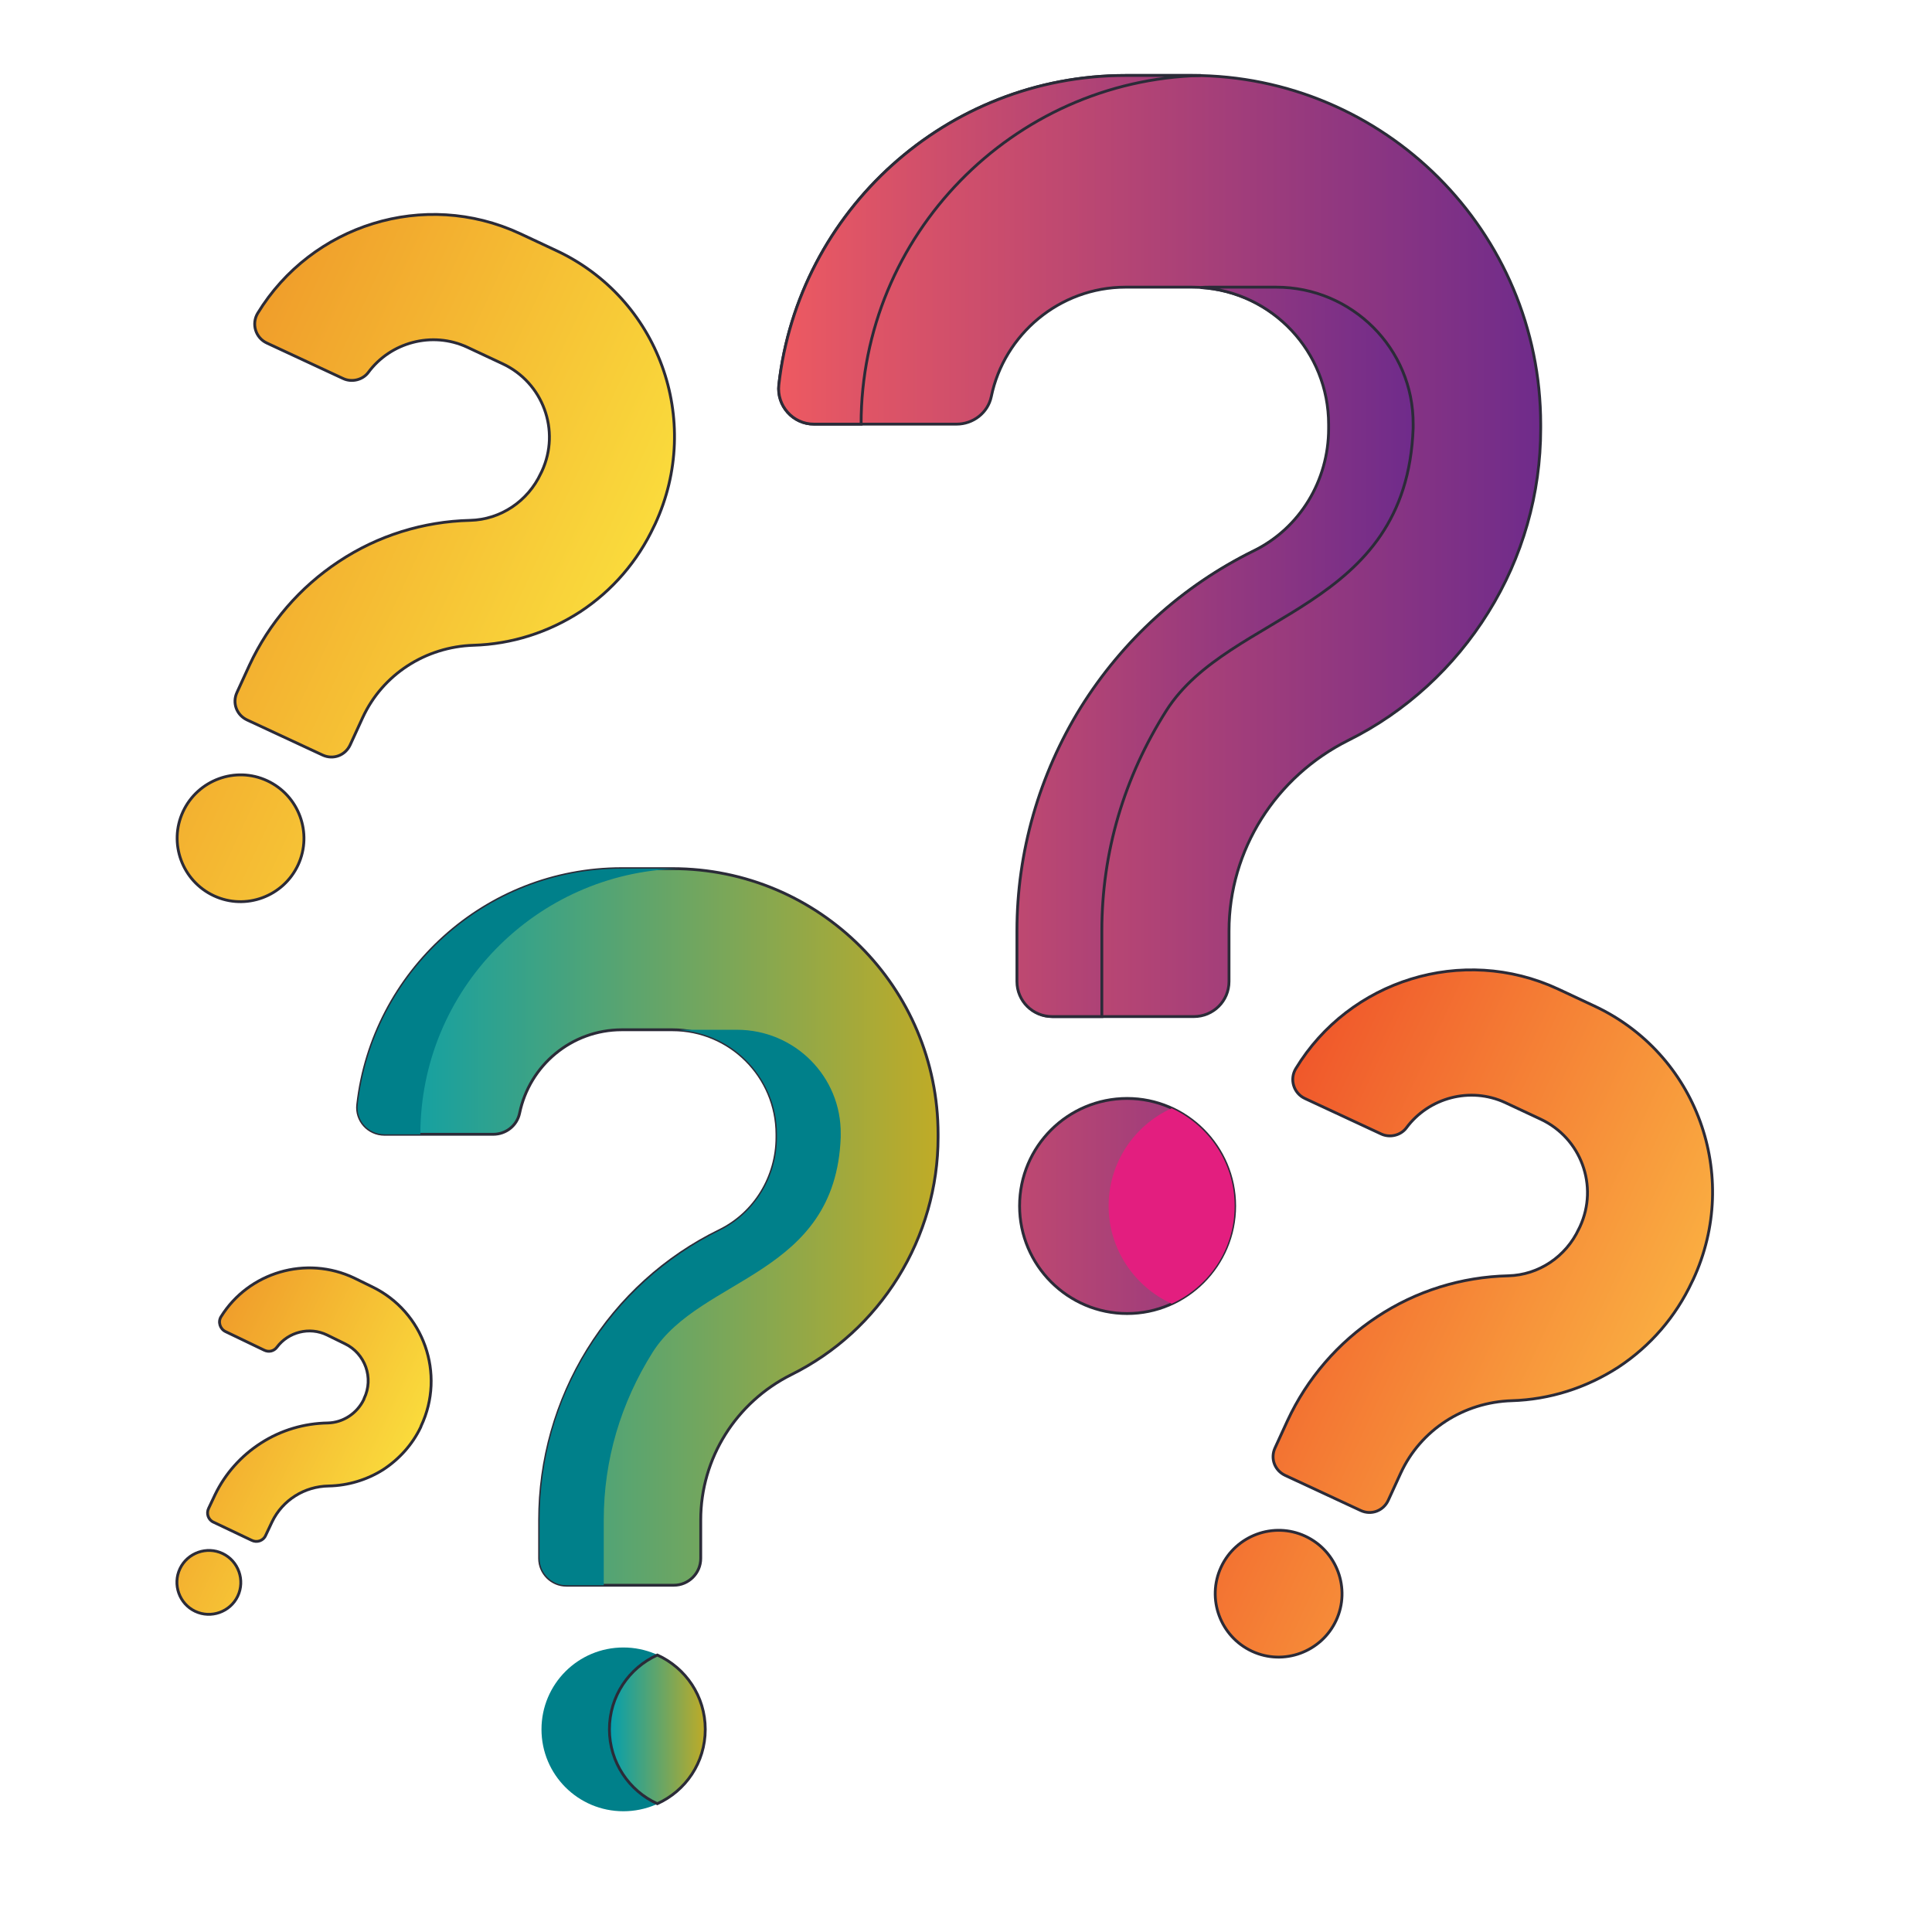 <?xml version="1.0" encoding="utf-8"?>
<!-- Generator: Adobe Illustrator 25.0.1, SVG Export Plug-In . SVG Version: 6.00 Build 0)  -->
<svg version="1.1" id="Livello_1" xmlns="http://www.w3.org/2000/svg" xmlns:xlink="http://www.w3.org/1999/xlink" x="0px" y="0px"
	 viewBox="0 0 512 512" style="enable-background:new 0 0 512 512;" xml:space="preserve">
<style type="text/css">
	.st0{fill:url(#SVGID_1_);stroke:#2B2B38;stroke-width:0.75;stroke-miterlimit:10;}
	.st1{fill:url(#SVGID_2_);stroke:#2B2B38;stroke-width:0.75;stroke-miterlimit:10;}
	.st2{fill:url(#SVGID_3_);stroke:#2B2B38;stroke-width:0.75;stroke-miterlimit:10;}
	.st3{fill:url(#SVGID_4_);stroke:#2B2B38;stroke-width:0.75;stroke-miterlimit:10;}
	.st4{fill:#E31E7F;}
	.st5{fill:url(#SVGID_5_);stroke:#2B2B38;stroke-width:0.75;stroke-miterlimit:10;}
	.st6{fill:#00808A;}
	.st7{fill:url(#SVGID_6_);stroke:#2B2B38;stroke-width:0.75;stroke-miterlimit:10;}
	.st8{fill:url(#SVGID_7_);stroke:#2B2B38;stroke-width:0.75;stroke-miterlimit:10;}
</style>
<linearGradient id="SVGID_1_" gradientUnits="userSpaceOnUse" x1="10.22" y1="675.755" x2="129.302" y2="675.755" gradientTransform="matrix(0.907 0.421 0.421 -0.907 -245.746 735.45)">
	<stop  offset="0" style="stop-color:#F09E2B"/>
	<stop  offset="1" style="stop-color:#FADB3C"/>
</linearGradient>
<path class="st0" d="M79,229.2c-3.9,8.4-13.9,12.1-22.3,8.2s-12.1-13.9-8.2-22.3s13.9-12.1,22.3-8.2S82.9,220.8,79,229.2z
	 M147.2,66.3l-9.4-4.4C112.4,50.1,82.6,59.6,68.3,83c-1.7,2.8-0.6,6.5,2.4,7.9l20.2,9.4c2.3,1.1,5.2,0.4,6.7-1.6
	c5.9-8,16.9-11,26.2-6.7l9.4,4.4c10.7,5,15.4,17.7,10.4,28.5l-0.3,0.6c-3.4,7.3-10.6,12.2-18.7,12.4c-12.4,0.3-24.4,4-34.8,10.9
	c-10.3,6.8-18.5,16.3-23.7,27.5l-3.3,7.2c-1.3,2.8-0.1,6,2.7,7.3l20,9.3c2.8,1.3,6,0.1,7.3-2.7l3.3-7.2
	c5.3-11.5,16.7-18.8,29.4-19.2c10.1-0.3,19.8-3.4,28.3-8.9c8.5-5.6,15.2-13.4,19.5-22.6l0.3-0.6C186.4,111.3,174.5,78.9,147.2,66.3z
	"/>
<linearGradient id="SVGID_2_" gradientUnits="userSpaceOnUse" x1="66.768" y1="313.934" x2="127.013" y2="313.934" gradientTransform="matrix(0.901 0.433 0.433 -0.901 -148.067 625.056)">
	<stop  offset="0" style="stop-color:#F09E2B"/>
	<stop  offset="1" style="stop-color:#FADB3C"/>
</linearGradient>
<path class="st1" d="M63,423c-2,4.2-7.1,6-11.3,4s-6-7.1-4-11.3c2-4.2,7.1-6,11.3-4S65,418.8,63,423z M98.6,341l-4.7-2.3
	c-12.8-6.1-28-1.5-35.3,10.2c-0.9,1.4-0.3,3.3,1.2,4l10.2,4.9c1.2,0.6,2.6,0.3,3.4-0.8c3-4,8.6-5.5,13.3-3.2l4.7,2.3
	c5.4,2.6,7.7,9.1,5.1,14.5l-0.1,0.3c-1.8,3.7-5.5,6.1-9.5,6.2c-6.3,0.1-12.4,1.9-17.7,5.3s-9.5,8.1-12.2,13.7l-1.7,3.6
	c-0.7,1.4-0.1,3.1,1.3,3.7l10.1,4.8c1.4,0.7,3.1,0.1,3.7-1.3l1.7-3.6c2.8-5.8,8.6-9.4,15-9.5c5.1-0.1,10.1-1.6,14.4-4.3
	c4.3-2.8,7.8-6.7,10-11.3l0.1-0.3C118.1,364.1,112.3,347.6,98.6,341z"/>
<linearGradient id="SVGID_3_" gradientUnits="userSpaceOnUse" x1="206.344" y1="369.3" x2="408.3" y2="369.3" gradientTransform="matrix(1 0 0 -1 0 514)">
	<stop  offset="0" style="stop-color:#EE5A61"/>
	<stop  offset="1" style="stop-color:#6F2B8B"/>
</linearGradient>
<path class="st2" d="M408.3,112.5v1.1c0,17.2-4.8,34.1-13.9,48.7c-9,14.5-21.8,26.3-37.1,33.9c-19.2,9.6-31.6,29-31.6,50.5v13.4
	c0,5.2-4.2,9.3-9.3,9.3H279c-5.2,0-9.3-4.2-9.3-9.3v-13.4c0-20.9,5.8-41.4,16.9-59.2c11.1-17.9,26.9-32.2,45.8-41.5
	c12.3-6.1,19.9-18.7,19.9-32.4v-1.1c0-20.1-16.3-36.4-36.4-36.4h-17.6c-17.5,0-32.2,12.5-35.6,29c-0.9,4.3-4.8,7.3-9.2,7.3h-37.8
	c-5.6,0-9.9-4.9-9.3-10.4c5.2-46.1,44.4-82,91.9-82h17.6C366.9,20,408.3,61.4,408.3,112.5z"/>
<linearGradient id="SVGID_4_" gradientUnits="userSpaceOnUse" x1="206.344" y1="329.95" x2="374.5" y2="329.95" gradientTransform="matrix(1 0 0 -1 0 514)">
	<stop  offset="0" style="stop-color:#EE5A61"/>
	<stop  offset="1" style="stop-color:#6F2B8B"/>
</linearGradient>
<path class="st3" d="M318.2,20c-49.9,1.3-90,42.3-90,92.4h-12.5c-5.6,0-9.9-4.9-9.3-10.4c5.2-46.1,44.4-82,91.9-82h17.6
	C316.6,20,317.4,20,318.2,20z M338.2,76.1h-17.6c-0.8,0-1.6,0-2.4,0.1c19,1.2,33.9,17,33.9,36.3v1.1c0,13.7-7.6,26.4-19.9,32.4
	c-18.9,9.3-34.7,23.7-45.8,41.5c-11,17.8-16.9,38.3-16.9,59.2v13.4c0,5.2,4.2,9.3,9.3,9.3H292v-22.7c0-20.9,5.9-40.7,17.1-58.4
	c16.8-26.4,63.6-26.4,65.4-74.8v-1.1C374.6,92.4,358.3,76.1,338.2,76.1z M298.7,291.1c-15.7,0-28.5,12.7-28.5,28.5
	c0,15.7,12.8,28.5,28.5,28.5s28.5-12.8,28.5-28.5S314.4,291.1,298.7,291.1z"/>
<path class="st4" d="M327.2,319.6c0,11.5-6.8,21.4-16.7,25.9c-9.8-4.5-16.7-14.4-16.7-25.9s6.8-21.4,16.7-25.9
	C320.3,298.2,327.2,308.1,327.2,319.6z"/>
<linearGradient id="SVGID_5_" gradientUnits="userSpaceOnUse" x1="94.75" y1="188.85" x2="248.6" y2="188.85" gradientTransform="matrix(1 0 0 -1 0 514)">
	<stop  offset="0" style="stop-color:#029FAF"/>
	<stop  offset="0.997" style="stop-color:#BFAB27"/>
</linearGradient>
<path class="st5" d="M248.6,300.6v0.8c0,13.1-3.7,26-10.6,37.1c-6.9,11.1-16.6,20-28.3,25.8c-14.6,7.3-24,22.1-24,38.5V413
	c0,3.9-3.2,7.1-7.1,7.1h-28.5c-3.9,0-7.1-3.2-7.1-7.1v-10.2c0-15.9,4.4-31.5,12.8-45.1c8.4-13.6,20.5-24.6,34.9-31.6
	c9.4-4.6,15.2-14.3,15.2-24.7v-0.8c0-15.3-12.4-27.7-27.7-27.7h-13.4c-13.4,0-24.5,9.5-27.1,22.1c-0.7,3.3-3.6,5.6-7,5.6h-28.8
	c-4.3,0-7.6-3.7-7.1-7.9c4-35.1,33.8-62.5,70-62.5h13.4C217.1,230.2,248.6,261.7,248.6,300.6z"/>
<path class="st6" d="M186.9,458.3c0,12-9.7,21.7-21.7,21.7s-21.7-9.7-21.7-21.7s9.7-21.7,21.7-21.7
	C177.2,436.6,186.9,446.3,186.9,458.3z M178.2,230.2h-13.4c-36.1,0-66,27.4-70,62.5c-0.5,4.2,2.8,7.9,7.1,7.9h9.5
	c0-38.2,30.6-69.4,68.6-70.4C179.4,230.2,178.8,230.2,178.2,230.2z M195.3,272.9h-13.4c-0.6,0-1.2,0-1.8,0.1
	c14.4,0.9,25.8,13,25.8,27.6v0.8c0,10.4-5.8,20.1-15.2,24.7c-14.4,7.1-26.4,18-34.9,31.6c-8.4,13.5-12.8,29.1-12.8,45.1V413
	c0,3.9,3.2,7.1,7.1,7.1h9.9v-17.3c0-15.9,4.5-31,13-44.5c12.8-20.1,48.4-20.1,49.8-56.9v-0.8C223,285.3,210.6,272.9,195.3,272.9z"/>
<linearGradient id="SVGID_6_" gradientUnits="userSpaceOnUse" x1="161.464" y1="55.7" x2="186.864" y2="55.7" gradientTransform="matrix(1 0 0 -1 0 514)">
	<stop  offset="0" style="stop-color:#029FAF"/>
	<stop  offset="0.997" style="stop-color:#BFAB27"/>
</linearGradient>
<path class="st7" d="M186.9,458.3c0,8.8-5.2,16.3-12.7,19.7c-7.5-3.4-12.7-11-12.7-19.7c0-8.8,5.2-16.3,12.7-19.7
	C181.7,442,186.9,449.5,186.9,458.3z"/>
<linearGradient id="SVGID_7_" gradientUnits="userSpaceOnUse" x1="344.032" y1="609.942" x2="463.114" y2="609.942" gradientTransform="matrix(0.907 0.421 0.421 -0.907 -245.746 735.45)">
	<stop  offset="0" style="stop-color:#F0582B"/>
	<stop  offset="1" style="stop-color:#FAAD41"/>
</linearGradient>
<path class="st8" d="M354.1,429.4c-3.9,8.4-13.9,12.1-22.3,8.2s-12.1-13.9-8.2-22.3s13.9-12.1,22.3-8.2S358,421,354.1,429.4z
	 M422.3,266.5l-9.4-4.4c-25.4-11.8-55.3-2.3-69.5,21.1c-1.7,2.8-0.6,6.5,2.4,7.9l20.2,9.4c2.3,1.1,5.2,0.4,6.7-1.6
	c5.9-8,16.9-11,26.2-6.7l9.4,4.4c10.7,5,15.4,17.7,10.4,28.5l-0.3,0.6c-3.4,7.3-10.6,12.2-18.7,12.4c-12.4,0.3-24.4,4-34.8,10.9
	c-10.3,6.8-18.5,16.3-23.7,27.5l-3.3,7.2c-1.3,2.8-0.1,6,2.7,7.3l20,9.3c2.8,1.3,6,0.1,7.3-2.7l3.3-7.2
	c5.3-11.5,16.7-18.8,29.4-19.2c10.1-0.3,19.8-3.4,28.3-8.9c8.5-5.6,15.2-13.4,19.5-22.6l0.3-0.6
	C461.5,311.5,449.6,279.1,422.3,266.5z"/>
</svg>
